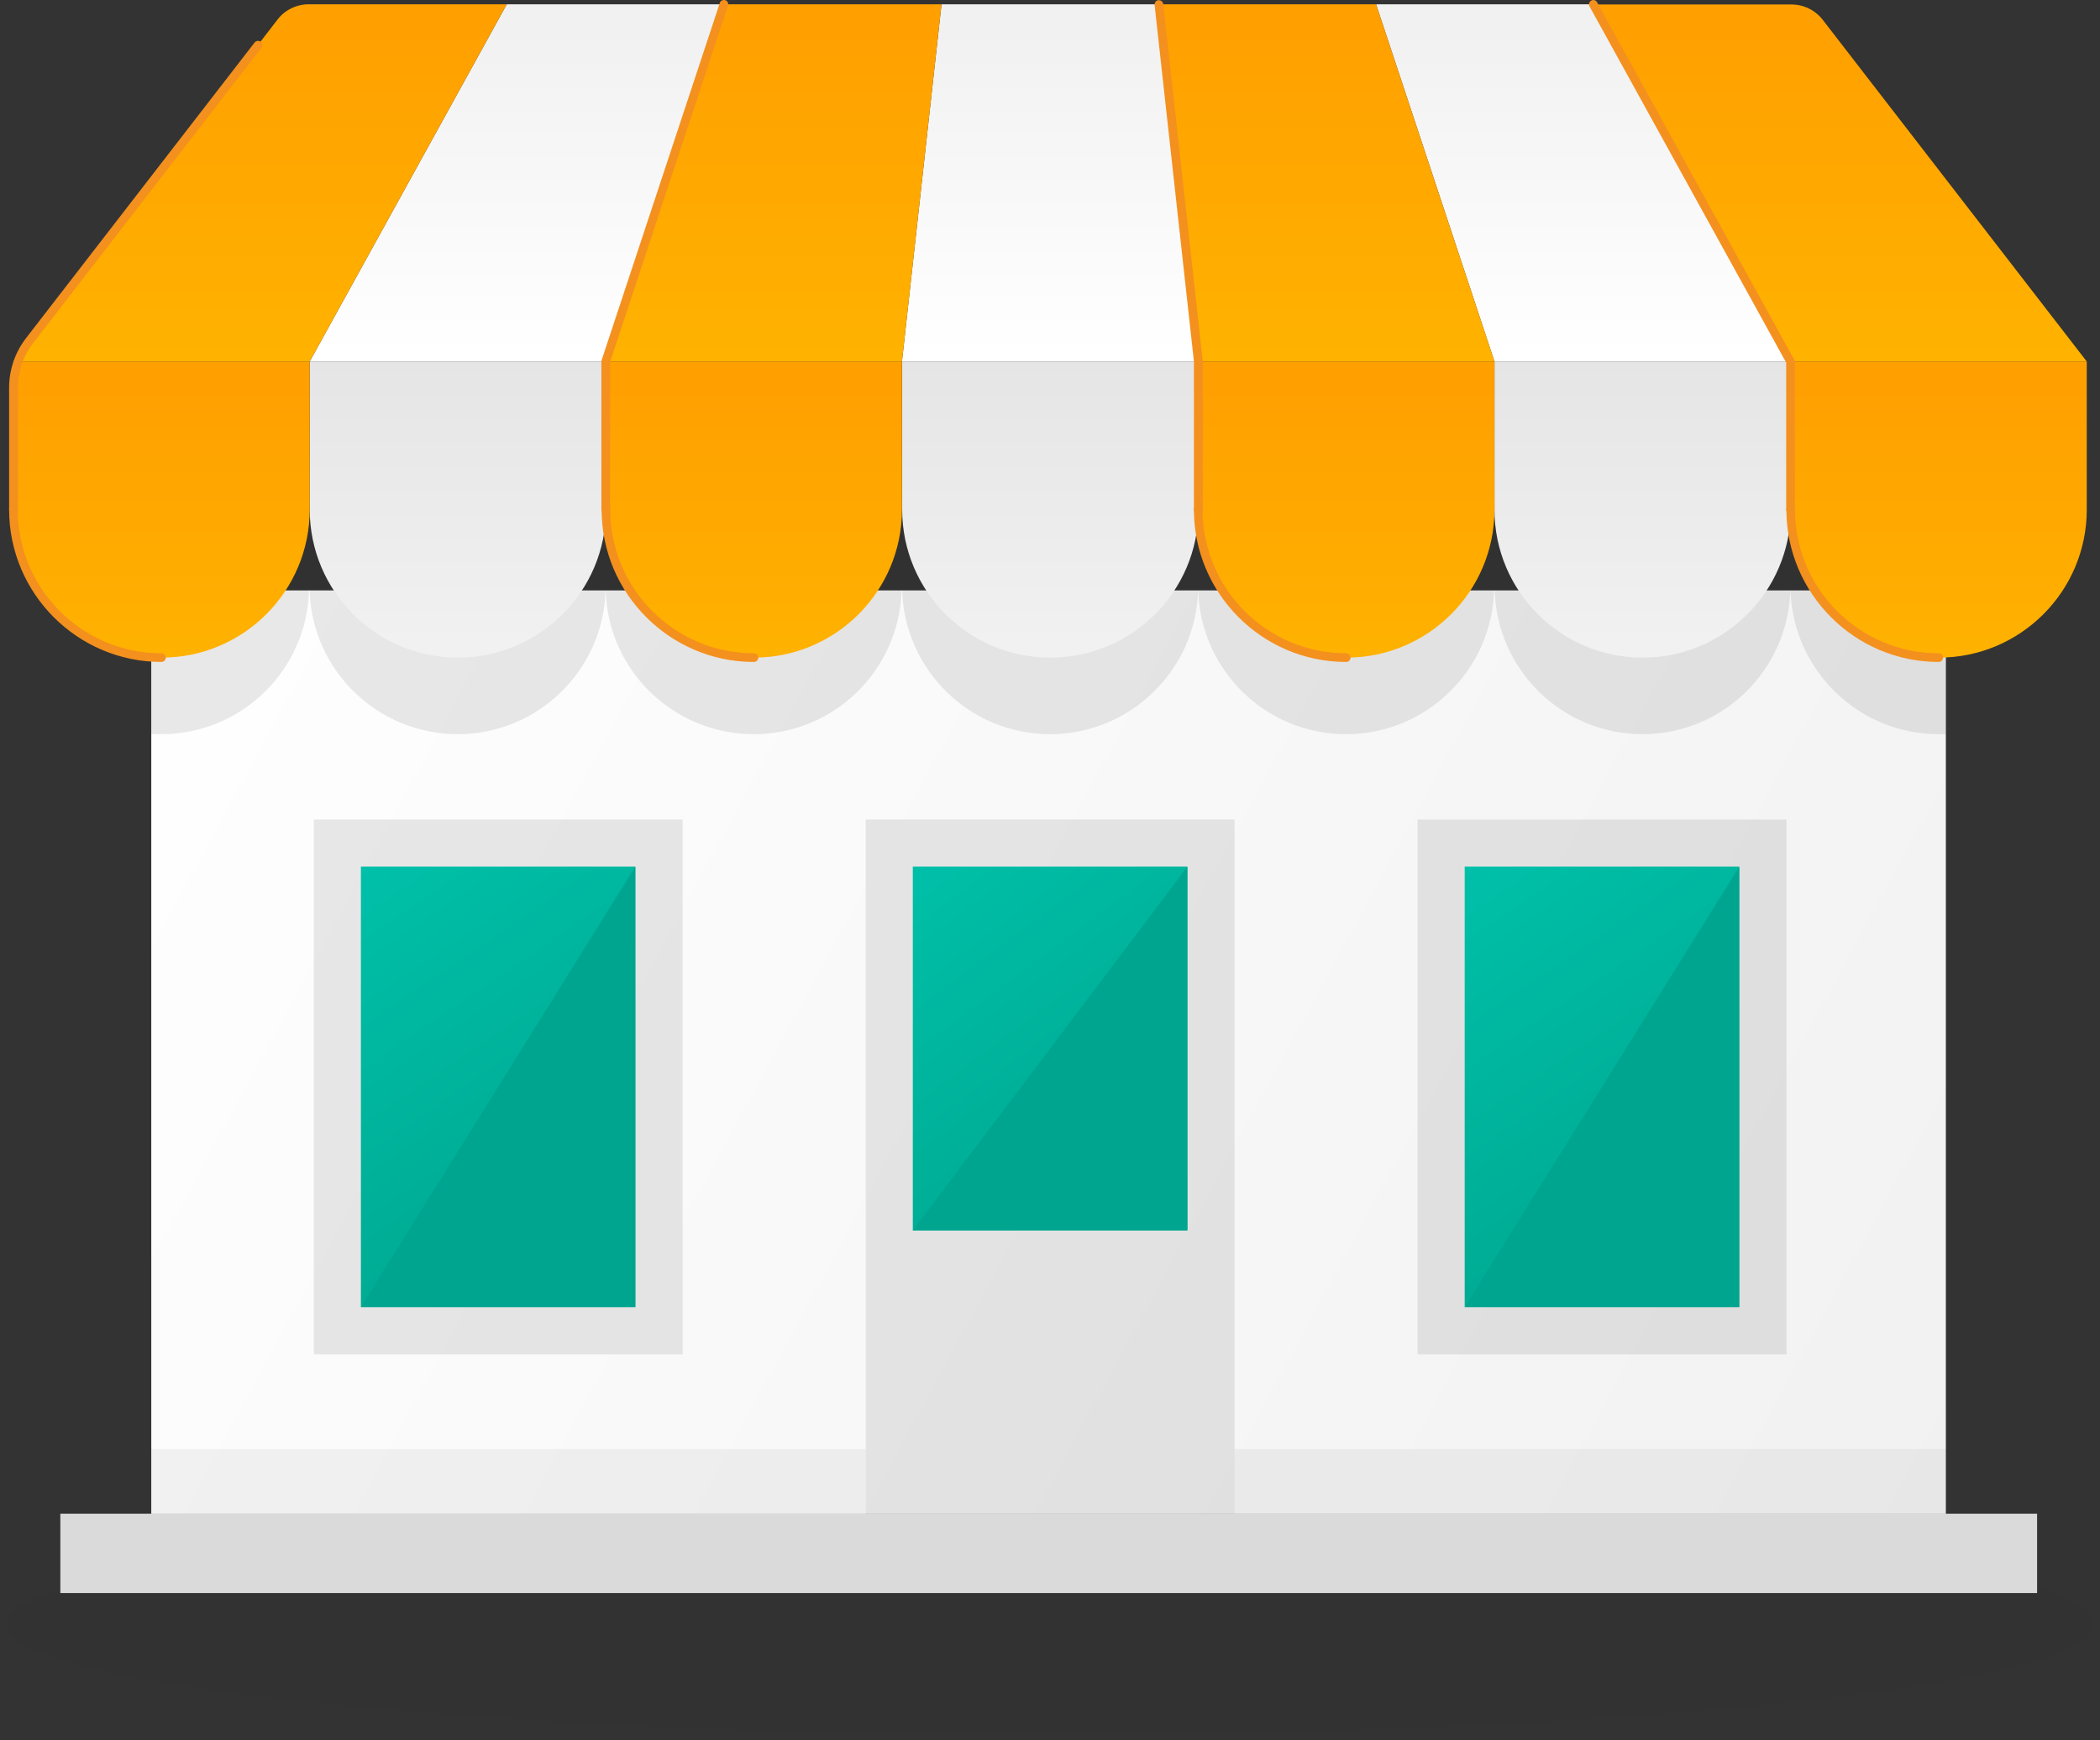 <svg width="140" height="116" viewBox="0 0 140 116" fill="none" xmlns="http://www.w3.org/2000/svg">
<rect x="0" y="0" width="140" height="116" fill="#333333" stroke="none"/>
<path opacity="0.03" d="M70 115.602C108.436 115.602 139.594 112.313 139.594 108.255C139.594 104.198 108.436 100.908 70 100.908C31.564 100.908 0.406 104.198 0.406 108.255C0.406 112.313 31.564 115.602 70 115.602Z" fill="black"/>
<path d="M10.085 100.908L129.724 100.908V39.353L10.085 39.353L10.085 100.908Z" fill="url(#paint0_linear_33_2053)"/>
<g opacity="0.1">
<path d="M129.726 34.269V48.934H129.236C123.892 48.934 119.541 44.669 119.368 39.368H119.354C119.195 44.669 114.845 48.934 109.5 48.934C104.156 48.934 99.805 44.669 99.647 39.368H99.604C99.445 44.669 95.095 48.934 89.736 48.934C84.377 48.934 80.041 44.669 79.882 39.368H79.868C79.724 44.669 75.345 48.934 70 48.934C64.656 48.934 60.305 44.669 60.147 39.368H60.103C59.945 44.669 55.609 48.934 50.25 48.934C44.891 48.934 40.526 44.669 40.382 39.368H40.368C40.224 44.669 35.859 48.934 30.514 48.934C25.17 48.934 20.79 44.669 20.646 39.368H20.603C20.445 44.669 16.109 48.934 10.75 48.934C10.519 48.934 10.289 48.934 10.087 48.919V34.283H129.711L129.726 34.269Z" fill="#231F20"/>
</g>
<path d="M109.499 43.833C104.054 43.833 99.631 39.41 99.631 33.965V24.097L119.381 24.097V33.965C119.381 39.41 114.959 43.833 109.514 43.833H109.499Z" fill="url(#paint1_linear_33_2053)"/>
<path d="M129.236 43.833C123.79 43.833 119.368 39.41 119.368 33.965V24.097L139.118 24.097V33.965C139.118 39.41 134.695 43.833 129.25 43.833H129.236Z" fill="url(#paint2_linear_33_2053)"/>
<path d="M89.75 43.833C84.305 43.833 79.882 39.41 79.882 33.965V24.097L99.632 24.097V33.965C99.632 39.41 95.21 43.833 89.764 43.833H89.75Z" fill="url(#paint3_linear_33_2053)"/>
<path d="M70.013 43.833C64.568 43.833 60.145 39.41 60.145 33.965V24.097L79.895 24.097V33.965C79.895 39.41 75.473 43.833 70.028 43.833H70.013Z" fill="url(#paint4_linear_33_2053)"/>
<path d="M50.249 43.833C44.804 43.833 40.381 39.41 40.381 33.965V24.097L60.131 24.097V33.965C60.131 39.41 55.709 43.833 50.264 43.833H50.249Z" fill="url(#paint5_linear_33_2053)"/>
<path d="M30.517 43.833C25.071 43.833 20.649 39.41 20.649 33.965L20.649 24.097L40.399 24.097V33.965C40.399 39.41 35.976 43.833 30.531 43.833H30.517Z" fill="url(#paint6_linear_33_2053)"/>
<path d="M10.764 43.833C5.318 43.833 0.896 39.41 0.896 33.965L0.896 24.097L20.646 24.097L20.646 33.965C20.646 39.41 16.223 43.833 10.778 43.833H10.764Z" fill="url(#paint7_linear_33_2053)"/>
<path d="M99.632 24.098H119.368L106.23 0.286H91.738L99.632 24.098Z" fill="url(#paint8_linear_33_2053)"/>
<path d="M119.369 24.098H139.12L121.516 1.322C121.012 0.674 120.248 0.299 119.427 0.299H106.231L119.369 24.112V24.098Z" fill="url(#paint9_linear_33_2053)"/>
<path d="M79.881 24.098H99.631L91.737 0.286H77.245L79.881 24.098Z" fill="url(#paint10_linear_33_2053)"/>
<path d="M60.131 24.098H79.882L77.245 0.286H62.768L60.131 24.098Z" fill="url(#paint11_linear_33_2053)"/>
<path d="M40.381 24.098H60.131L62.767 0.286H48.275L40.381 24.098Z" fill="url(#paint12_linear_33_2053)"/>
<path d="M20.646 24.098H40.382L48.276 0.286H33.784L20.646 24.098Z" fill="url(#paint13_linear_33_2053)"/>
<path d="M0.896 24.098H20.646L33.784 0.286H20.588C19.767 0.286 18.989 0.66 18.499 1.309L0.896 24.084V24.098Z" fill="url(#paint14_linear_33_2053)"/>
<path d="M119.367 34.254C119.209 34.254 119.079 34.124 119.079 33.966V24.17L105.97 0.429C105.898 0.285 105.941 0.113 106.085 0.041C106.215 -0.046 106.402 0.012 106.474 0.156L119.612 23.968C119.612 23.968 119.656 24.055 119.656 24.112V33.98C119.656 34.139 119.526 34.268 119.367 34.268V34.254Z" fill="#F4901E"/>
<path d="M79.883 34.254C79.724 34.254 79.595 34.124 79.595 33.965V24.097L76.973 0.328C76.959 0.17 77.074 0.026 77.232 0.011C77.391 0.011 77.535 0.112 77.549 0.27L80.185 24.083V33.994C80.185 34.153 80.056 34.282 79.897 34.282L79.883 34.254Z" fill="#F4901E"/>
<path d="M40.381 34.253C40.222 34.253 40.093 34.124 40.093 33.965V24.097C40.093 24.097 40.093 24.04 40.107 24.011L47.987 0.198C48.03 0.054 48.203 -0.032 48.347 0.011C48.506 0.054 48.578 0.227 48.535 0.371L40.669 24.141V33.965C40.669 34.124 40.539 34.253 40.381 34.253Z" fill="#F4901E"/>
<path d="M0.895 34.255C0.737 34.255 0.607 34.125 0.607 33.966V25.827C0.607 24.646 1.01 23.479 1.731 22.543L16.972 2.836C17.073 2.706 17.245 2.692 17.375 2.778C17.505 2.879 17.519 3.052 17.433 3.181L2.192 22.889C1.543 23.724 1.198 24.761 1.198 25.813V33.952C1.198 34.11 1.068 34.24 0.909 34.24L0.895 34.255Z" fill="#F4901E"/>
<path d="M129.249 44.121C123.645 44.121 119.093 39.555 119.093 33.965C119.093 33.807 119.222 33.677 119.381 33.677C119.539 33.677 119.669 33.807 119.669 33.965C119.669 39.252 123.962 43.545 129.249 43.545C129.407 43.545 129.537 43.675 129.537 43.833C129.537 43.992 129.407 44.121 129.249 44.121Z" fill="#F4901E"/>
<path d="M89.75 44.121C84.146 44.121 79.594 39.555 79.594 33.965C79.594 33.807 79.724 33.677 79.882 33.677C80.04 33.677 80.17 33.807 80.17 33.965C80.17 39.252 84.463 43.545 89.75 43.545C89.908 43.545 90.038 43.675 90.038 43.833C90.038 43.992 89.908 44.121 89.75 44.121Z" fill="#F4901E"/>
<path d="M50.264 44.121C44.66 44.121 40.108 39.555 40.108 33.965C40.108 33.807 40.238 33.677 40.396 33.677C40.555 33.677 40.684 33.807 40.684 33.965C40.684 39.252 44.977 43.545 50.264 43.545C50.423 43.545 50.553 43.675 50.553 43.833C50.553 43.992 50.423 44.121 50.264 44.121Z" fill="#F4901E"/>
<path d="M10.763 44.121C5.159 44.121 0.607 39.555 0.607 33.965C0.607 33.807 0.737 33.677 0.895 33.677C1.053 33.677 1.183 33.807 1.183 33.965C1.183 39.252 5.476 43.545 10.763 43.545C10.921 43.545 11.051 43.675 11.051 43.833C11.051 43.992 10.921 44.121 10.763 44.121Z" fill="#F4901E"/>
<path opacity="0.05" d="M10.087 100.908H57.698V96.587H10.087V100.908Z" fill="#231F20"/>
<path d="M4.023 106.181L135.806 106.181V100.894L4.023 100.894V106.181Z" fill="#DADADA"/>
<path opacity="0.1" d="M45.51 54.623H20.919V90.277H45.51V54.623Z" fill="#231F20"/>
<path d="M42.355 57.763H24.06V87.122H42.355V57.763Z" fill="url(#paint15_linear_33_2053)"/>
<path d="M24.06 87.122H42.355V57.763" fill="#00A590"/>
<path opacity="0.1" d="M119.096 54.623H94.505V90.277H119.096V54.623Z" fill="#231F20"/>
<path d="M115.941 57.763H97.646V87.122H115.941V57.763Z" fill="url(#paint16_linear_33_2053)"/>
<path d="M97.646 87.122H115.956V57.763" fill="#00A590"/>
<path opacity="0.1" d="M82.304 54.623H57.713V100.908H82.304V54.623Z" fill="#231F20"/>
<path d="M79.149 57.763H60.854V82.008H79.149V57.763Z" fill="url(#paint17_linear_33_2053)"/>
<path d="M60.854 82.008H79.164V57.763" fill="#00A590"/>
<path opacity="0.05" d="M129.912 96.587H82.301V100.909H129.912V96.587Z" fill="#231F20"/>
<defs>
<linearGradient id="paint0_linear_33_2053" x1="7.751" y1="36.256" x2="130.199" y2="102.983" gradientUnits="userSpaceOnUse">
<stop stop-color="white"/>
<stop offset="1" stop-color="#F1F1F1"/>
</linearGradient>
<linearGradient id="paint1_linear_33_2053" x1="109.499" y1="23.881" x2="109.499" y2="43.041" gradientUnits="userSpaceOnUse">
<stop stop-color="#E5E5E5"/>
<stop offset="1" stop-color="#F1F1F1"/>
</linearGradient>
<linearGradient id="paint2_linear_33_2053" x1="129.236" y1="43.79" x2="129.236" y2="25.941" gradientUnits="userSpaceOnUse">
<stop stop-color="#FFB200"/>
<stop offset="1" stop-color="#FFA000"/>
</linearGradient>
<linearGradient id="paint3_linear_33_2053" x1="89.75" y1="43.79" x2="89.75" y2="25.941" gradientUnits="userSpaceOnUse">
<stop stop-color="#FFB200"/>
<stop offset="1" stop-color="#FFA000"/>
</linearGradient>
<linearGradient id="paint4_linear_33_2053" x1="69.999" y1="23.881" x2="69.999" y2="43.041" gradientUnits="userSpaceOnUse">
<stop stop-color="#E5E5E5"/>
<stop offset="1" stop-color="#F1F1F1"/>
</linearGradient>
<linearGradient id="paint5_linear_33_2053" x1="50.249" y1="43.79" x2="50.249" y2="25.941" gradientUnits="userSpaceOnUse">
<stop stop-color="#FFB200"/>
<stop offset="1" stop-color="#FFA000"/>
</linearGradient>
<linearGradient id="paint6_linear_33_2053" x1="30.517" y1="23.881" x2="30.517" y2="43.041" gradientUnits="userSpaceOnUse">
<stop stop-color="#E5E5E5"/>
<stop offset="1" stop-color="#F1F1F1"/>
</linearGradient>
<linearGradient id="paint7_linear_33_2053" x1="10.764" y1="43.79" x2="10.764" y2="25.941" gradientUnits="userSpaceOnUse">
<stop stop-color="#FFB200"/>
<stop offset="1" stop-color="#FFA000"/>
</linearGradient>
<linearGradient id="paint8_linear_33_2053" x1="105.553" y1="23.68" x2="105.553" y2="1.957" gradientUnits="userSpaceOnUse">
<stop stop-color="white"/>
<stop offset="1" stop-color="#F1F1F1"/>
</linearGradient>
<linearGradient id="paint9_linear_33_2053" x1="122.668" y1="23.68" x2="122.668" y2="1.956" gradientUnits="userSpaceOnUse">
<stop stop-color="#FFB200"/>
<stop offset="1" stop-color="#FFA000"/>
</linearGradient>
<linearGradient id="paint10_linear_33_2053" x1="88.438" y1="23.68" x2="88.438" y2="1.957" gradientUnits="userSpaceOnUse">
<stop stop-color="#FFB200"/>
<stop offset="1" stop-color="#FFA000"/>
</linearGradient>
<linearGradient id="paint11_linear_33_2053" x1="69.999" y1="23.68" x2="69.999" y2="1.957" gradientUnits="userSpaceOnUse">
<stop stop-color="white"/>
<stop offset="1" stop-color="#F1F1F1"/>
</linearGradient>
<linearGradient id="paint12_linear_33_2053" x1="51.574" y1="23.68" x2="51.574" y2="1.957" gradientUnits="userSpaceOnUse">
<stop stop-color="#FFB200"/>
<stop offset="1" stop-color="#FFA000"/>
</linearGradient>
<linearGradient id="paint13_linear_33_2053" x1="34.447" y1="23.68" x2="34.447" y2="1.957" gradientUnits="userSpaceOnUse">
<stop stop-color="white"/>
<stop offset="1" stop-color="#F1F1F1"/>
</linearGradient>
<linearGradient id="paint14_linear_33_2053" x1="17.332" y1="23.68" x2="17.332" y2="1.957" gradientUnits="userSpaceOnUse">
<stop stop-color="#FFB200"/>
<stop offset="1" stop-color="#FFA000"/>
</linearGradient>
<linearGradient id="paint15_linear_33_2053" x1="23.44" y1="58.138" x2="42.83" y2="86.531" gradientUnits="userSpaceOnUse">
<stop stop-color="#00C0A9"/>
<stop offset="1" stop-color="#00A38B"/>
</linearGradient>
<linearGradient id="paint16_linear_33_2053" x1="97.027" y1="58.138" x2="116.417" y2="86.531" gradientUnits="userSpaceOnUse">
<stop stop-color="#00C0A9"/>
<stop offset="1" stop-color="#00A38B"/>
</linearGradient>
<linearGradient id="paint17_linear_33_2053" x1="60.566" y1="57.216" x2="79.812" y2="83.045" gradientUnits="userSpaceOnUse">
<stop stop-color="#00C0A9"/>
<stop offset="1" stop-color="#00A38B"/>
</linearGradient>
</defs>
</svg>
